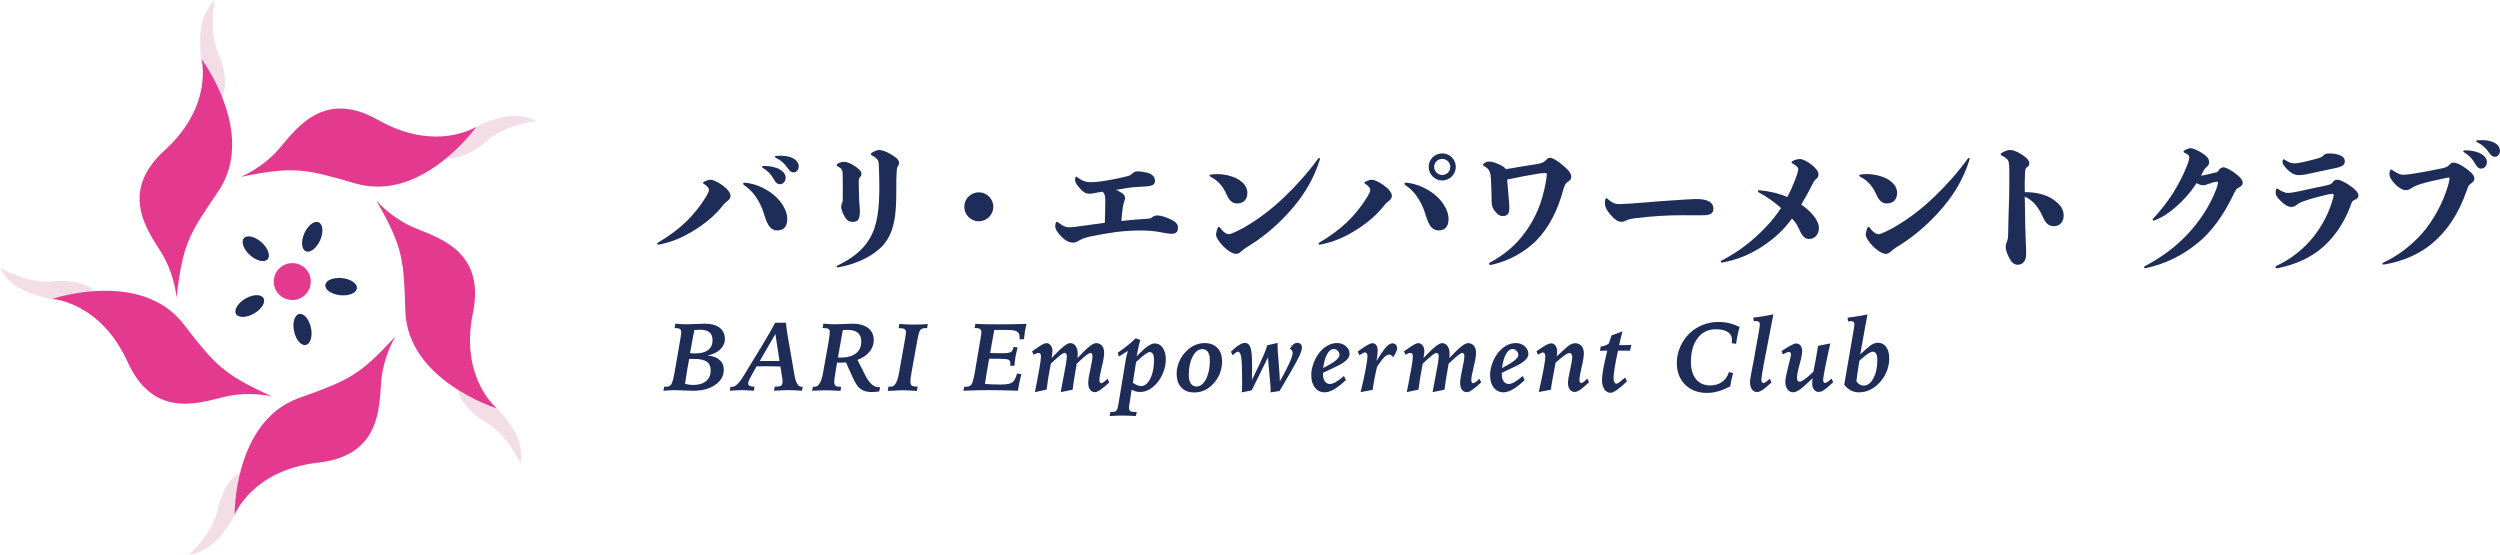 <?xml version="1.0" encoding="UTF-8"?>
<svg xmlns="http://www.w3.org/2000/svg" width="338" height="75" viewBox="0 0 338 75" fill="none">
  <g clip-path="url(#clip0_212_639)">
    <path d="M95.844 25.692C95.844 25.498 95.783 25.397 95.65 25.259C95.533 25.122 95.395 24.985 95.181 24.868C95.105 24.827 95.044 24.771 95.044 24.73C95.044 24.669 95.105 24.614 95.202 24.553C95.477 24.415 95.829 24.298 96.043 24.298C96.374 24.298 96.965 24.553 97.632 25.02C98.3 25.488 98.769 26.058 98.769 26.469C98.769 26.683 98.692 26.917 98.356 27.171C98.04 27.405 97.907 27.542 97.729 27.776C96.649 29.164 95.161 30.379 93.535 31.335C92.261 32.098 90.906 32.688 89.342 33.018C89.245 33.038 89.087 33.079 89.01 33.079C88.914 33.079 88.853 33.018 88.853 32.962C88.853 32.906 88.893 32.845 88.949 32.805C90.361 31.981 91.579 31.081 92.654 30.084C93.714 29.067 94.636 27.934 95.497 26.541C95.676 26.225 95.849 25.875 95.849 25.681L95.844 25.692ZM100.476 24.832C100.476 24.756 100.552 24.675 100.71 24.695C102.336 24.853 103.905 25.636 105.006 26.708C105.729 27.41 106.438 28.529 106.438 29.586C106.438 30.644 105.948 31.152 105.103 31.152C104.257 31.152 103.788 30.583 103.319 29.001C103.003 27.924 102.555 27.105 102.025 26.378C101.632 25.849 101.164 25.417 100.573 25.01C100.496 24.949 100.476 24.893 100.476 24.832ZM105.475 22.936C105.928 23.21 106.219 23.581 106.219 24.029C106.219 24.517 105.867 24.909 105.454 24.909C105.179 24.909 104.945 24.791 104.71 24.38C104.241 23.541 103.747 23.068 103.161 22.717C103.064 22.676 103.024 22.62 103.024 22.559C103.024 22.498 103.085 22.442 103.217 22.442C104.18 22.422 104.945 22.62 105.475 22.931V22.936ZM105.495 21.055C106.219 21.055 106.748 21.171 107.161 21.37C107.671 21.624 107.987 22.036 107.987 22.483C107.987 22.931 107.691 23.307 107.299 23.307C107.044 23.307 106.845 23.231 106.534 22.778C105.984 22.015 105.556 21.665 104.909 21.349C104.812 21.309 104.771 21.253 104.771 21.192C104.771 21.131 104.833 21.095 104.95 21.075C105.143 21.055 105.322 21.055 105.5 21.055H105.495Z" fill="#1E2C58"></path>
    <path d="M118.825 22.524C118.805 21.761 118.749 21.665 118.453 21.39C118.239 21.197 118.102 21.095 117.883 21.019C117.786 20.978 117.745 20.922 117.745 20.841C117.745 20.78 117.786 20.704 117.883 20.648C118.178 20.454 118.591 20.277 118.846 20.277C119.238 20.277 119.824 20.49 120.436 20.846C121.103 21.238 121.551 21.588 121.551 22.02C121.551 22.117 121.511 22.295 121.434 22.412C121.317 22.605 121.256 22.727 121.241 23.078C121.179 23.82 121.179 24.369 121.179 25.798C121.179 28.869 121.001 31.472 119.238 33.333C118.02 34.528 116.099 35.642 113.317 36.15C113.179 36.15 113.123 36.109 113.123 36.033C113.123 35.972 113.164 35.937 113.24 35.896C115.36 34.879 116.67 33.725 117.495 32.393C118.672 30.517 118.886 28.127 118.886 25.112C118.886 24.253 118.846 23.134 118.825 22.529V22.524ZM113.668 22.758C113.531 22.661 113.414 22.564 113.276 22.503C113.179 22.463 113.118 22.407 113.118 22.326C113.118 22.265 113.159 22.188 113.256 22.132C113.531 21.954 113.862 21.878 114.117 21.878C114.469 21.878 115.039 22.092 115.528 22.427C116.018 22.758 116.471 23.114 116.471 23.485C116.471 23.622 116.43 23.759 116.334 23.876C116.176 24.054 116.099 24.192 116.099 24.598C116.099 25.437 116.14 26.241 116.16 27.105C116.181 27.593 116.257 28.066 116.257 28.493C116.257 29.667 116.002 29.998 115.294 29.998C114.744 29.998 114.53 29.784 114.254 29.372C114.04 29.042 113.725 28.412 113.725 27.985C113.725 27.73 113.765 27.593 113.862 27.415C113.939 27.257 113.939 27.12 113.939 26.907C113.959 26.22 113.939 25.086 113.939 24.11C113.939 23.307 113.918 22.976 113.663 22.758H113.668Z" fill="#1E2C58"></path>
    <path d="M132.334 29.917C131.254 29.917 130.372 29.037 130.372 27.959C130.372 26.881 131.254 26.002 132.334 26.002C133.414 26.002 134.296 26.881 134.296 27.959C134.296 29.037 133.414 29.917 132.334 29.917Z" fill="#1E2C58"></path>
    <path d="M151.59 26.042C151.922 26.235 152.1 26.454 152.1 26.729C152.1 26.983 152.039 27.14 151.962 27.354C151.886 27.568 151.825 27.883 151.804 28.076C151.708 28.645 151.667 29.189 151.611 29.876C152.706 29.759 153.807 29.642 155.025 29.581C155.377 29.561 155.535 29.581 155.866 29.306C156.121 29.128 156.299 29.128 156.513 29.128C156.946 29.128 157.71 29.383 158.24 29.637C159.025 30.008 159.259 30.344 159.259 30.771C159.259 31.355 159.005 31.61 158.398 31.61C158.067 31.61 157.42 31.493 156.788 31.376C156.278 31.279 155.417 31.162 154.22 31.162C153.022 31.162 151.983 31.238 150.846 31.376C149.573 31.554 148.416 31.767 147.631 31.925C147.06 32.042 146.378 32.24 146.041 32.433C145.649 32.667 145.455 32.804 145.078 32.804C144.589 32.804 144.059 32.55 143.529 32.022C143.076 31.569 142.668 31.005 142.668 30.613C142.668 30.517 142.668 30.359 142.709 30.222C142.77 30.064 142.826 29.988 142.902 29.988C142.964 29.988 143.02 30.028 143.116 30.105C143.31 30.262 143.55 30.42 143.764 30.537C144.095 30.695 144.314 30.73 144.589 30.73C145.022 30.73 145.608 30.634 146.077 30.573C147.254 30.415 148.334 30.257 149.374 30.125C149.415 29.108 149.435 28.03 149.435 27.054C149.435 26.663 149.394 26.174 149.063 25.92C148.925 25.941 148.788 25.961 148.63 25.981C148.161 26.058 147.611 26.195 147.295 26.195C146.806 26.195 146.51 26.017 146.077 25.549C145.725 25.158 145.353 24.746 145.353 24.298C145.353 24.237 145.353 24.161 145.374 24.064C145.394 23.948 145.435 23.887 145.491 23.887C145.547 23.887 145.608 23.927 145.685 23.983C145.96 24.197 146.255 24.375 146.525 24.471C146.841 24.588 147.132 24.629 147.524 24.629C147.702 24.629 148.248 24.608 148.604 24.552C149.664 24.415 150.862 24.202 152.156 23.887C152.666 23.77 152.864 23.709 153.134 23.419C153.369 23.226 153.547 23.165 153.838 23.165C154.128 23.165 154.994 23.302 155.346 23.419C155.835 23.632 156.151 23.927 156.151 24.436C156.151 24.944 155.876 25.158 154.719 25.219C154.072 25.259 153.211 25.295 152.543 25.396C151.917 25.514 151.387 25.59 150.877 25.671C151.111 25.768 151.366 25.905 151.585 26.042H151.59Z" fill="#1E2C58"></path>
    <path d="M163.529 23.734C163.529 23.658 163.59 23.617 163.708 23.597C163.983 23.556 164.258 23.536 164.548 23.536C165.512 23.536 166.49 23.77 167.213 24.141C168.039 24.573 168.645 25.239 168.645 26.058C168.645 27.018 168.095 27.507 167.234 27.507C166.627 27.507 166.174 27.095 165.843 26.312C165.333 25.158 164.686 24.436 163.687 23.907C163.59 23.866 163.529 23.81 163.529 23.729V23.734ZM167.963 33.872C167.591 34.203 167.412 34.325 167.137 34.325C166.627 34.325 165.883 33.816 165.354 33.267C164.824 32.698 164.411 32.113 164.411 31.742C164.411 31.549 164.487 31.157 164.625 30.842C164.686 30.725 164.722 30.664 164.783 30.664C164.844 30.664 164.9 30.725 164.961 30.801C165.14 31.055 165.292 31.213 165.43 31.33C165.624 31.488 165.843 31.661 166.138 31.661C166.469 31.661 167.473 31.152 168.12 30.801C170.103 29.668 171.963 28.259 173.71 26.576C175.259 25.091 176.768 23.424 178.22 21.431C178.261 21.37 178.317 21.355 178.358 21.355C178.419 21.355 178.454 21.395 178.454 21.471C178.454 21.548 178.434 21.609 178.414 21.665C177.67 24.014 176.452 26.144 174.882 27.985C173.058 30.156 171.076 31.818 169.216 33.013C168.645 33.384 168.273 33.583 167.963 33.872Z" fill="#1E2C58"></path>
    <path d="M185.257 25.692C185.257 25.498 185.196 25.397 185.063 25.259C184.946 25.122 184.808 24.985 184.594 24.868C184.518 24.827 184.457 24.771 184.457 24.73C184.457 24.669 184.518 24.614 184.615 24.553C184.89 24.415 185.242 24.298 185.456 24.298C185.787 24.298 186.378 24.553 187.045 25.02C187.713 25.488 188.182 26.058 188.182 26.469C188.182 26.683 188.105 26.917 187.769 27.171C187.453 27.405 187.321 27.542 187.142 27.776C186.062 29.164 184.574 30.379 182.949 31.335C181.675 32.098 180.319 32.688 178.755 33.018C178.658 33.038 178.5 33.079 178.424 33.079C178.327 33.079 178.266 33.018 178.266 32.962C178.266 32.906 178.306 32.845 178.362 32.804C179.774 31.981 180.992 31.081 182.067 30.084C183.127 29.067 184.049 27.934 184.91 26.541C185.089 26.225 185.262 25.875 185.262 25.681L185.257 25.692ZM189.884 24.832C189.884 24.756 189.96 24.675 190.118 24.695C191.744 24.852 193.313 25.636 194.414 26.708C195.137 27.41 195.846 28.529 195.846 29.586C195.846 30.644 195.356 31.152 194.511 31.152C193.665 31.152 193.196 30.583 192.727 29.001C192.411 27.924 191.963 27.105 191.433 26.378C191.04 25.849 190.572 25.417 189.981 25.01C189.904 24.949 189.884 24.893 189.884 24.832ZM195 24.4C193.981 24.4 193.155 23.576 193.155 22.559C193.155 21.543 193.981 20.739 195 20.739C196.019 20.739 196.824 21.563 196.824 22.559C196.824 23.556 195.999 24.4 195 24.4ZM195 23.658C195.586 23.658 196.08 23.17 196.08 22.565C196.08 21.959 195.591 21.487 194.979 21.487C194.368 21.487 193.899 21.975 193.899 22.565C193.899 23.154 194.388 23.658 194.995 23.658H195Z" fill="#1E2C58"></path>
    <path d="M207.979 22.132C208.41 22.081 208.743 21.932 208.978 21.685C209.233 21.37 209.411 21.334 209.605 21.334C209.92 21.334 210.603 21.766 211.215 22.275C211.821 22.783 212.433 23.332 212.433 23.861C212.433 24.115 212.371 24.314 212.101 24.486C211.653 24.802 211.612 24.878 211.393 25.524C210.629 28.381 209.452 30.786 207.607 32.627C206.134 34.035 204.213 35.189 201.844 35.759C201.767 35.779 201.63 35.82 201.513 35.82C201.395 35.82 201.319 35.743 201.319 35.662C201.319 35.601 201.36 35.545 201.436 35.504C203.495 34.391 204.988 33.059 206.104 31.533C207.592 29.556 208.494 27.364 208.968 24.766C209.044 24.278 209.126 23.866 209.126 23.632C209.126 23.419 209.105 23.398 208.871 23.398C208.657 23.398 208.341 23.419 208.203 23.439C206.95 23.632 205.202 23.968 203.77 24.278C203.831 25.117 203.908 26.017 203.984 26.861C204.025 27.252 204.06 27.684 204.06 28.056C204.06 28.818 203.902 29.21 203.138 29.21C202.725 29.21 202.415 28.935 202.078 28.503C201.823 28.173 201.666 27.817 201.666 27.252C201.666 26.607 201.645 25.961 201.625 25.453C201.604 25.061 201.604 24.319 201.528 23.729C201.451 23.2 201.314 22.966 201.08 22.753C200.983 22.676 200.865 22.575 200.687 22.478C200.57 22.417 200.509 22.361 200.509 22.285C200.509 22.209 200.55 22.148 200.646 22.092C200.86 21.934 201.08 21.837 201.334 21.837C201.706 21.837 202.394 22.051 202.96 22.366C203.291 22.544 203.49 22.697 203.587 22.875C205.018 22.62 206.624 22.366 207.979 22.153V22.132Z" fill="#1E2C58"></path>
    <path d="M227.154 27.024C227.791 26.983 228.25 26.947 228.831 26.927C229.182 26.907 229.977 26.866 230.629 27.064C231.333 27.257 231.654 27.669 231.654 28.239C231.654 28.747 231.317 29.078 230.471 29.098C229.503 29.118 228.617 29.098 227.332 29.098C226.487 29.098 225.284 29.139 224.367 29.195C223.429 29.256 222.089 29.373 221.014 29.51C220.713 29.55 220.204 29.627 219.867 29.805C219.531 29.983 219.373 29.983 219.195 29.983C218.736 29.983 218.313 29.667 217.855 29.159C217.396 28.651 216.988 28.122 216.988 27.456C216.988 27.298 216.988 27.161 217.039 26.968C217.075 26.871 217.126 26.79 217.182 26.79C217.218 26.79 217.253 26.81 217.325 26.866C217.59 27.12 217.89 27.319 218.12 27.435C218.384 27.573 218.736 27.593 219.001 27.593C219.266 27.593 219.883 27.552 220.306 27.532C221.911 27.435 223.149 27.298 224.295 27.217C225.264 27.14 226.217 27.079 227.154 27.024Z" fill="#1E2C58"></path>
    <path d="M242.685 24.359C242.92 23.754 243.118 23.185 243.118 22.89C243.118 22.697 243.042 22.595 242.863 22.458C242.685 22.32 242.548 22.204 242.334 22.087C242.257 22.046 242.216 21.99 242.216 21.949C242.216 21.888 242.257 21.832 242.334 21.792C242.665 21.599 243.098 21.497 243.373 21.497C243.704 21.497 244.392 21.848 244.881 22.239C245.488 22.707 245.86 23.139 245.86 23.607C245.86 23.902 245.743 24.019 245.508 24.232C245.233 24.466 245.157 24.68 244.978 25.036C244.53 25.915 244.056 26.795 243.526 27.659C244.917 28.62 245.916 29.83 245.916 30.827C245.916 31.63 245.406 32.311 244.601 32.311C243.893 32.311 243.602 31.803 243.113 30.725C242.899 30.237 242.604 29.886 242.272 29.55C241.605 30.471 240.82 31.33 239.918 32.093C238.053 33.638 235.877 34.91 233.054 35.459C232.958 35.479 232.861 35.499 232.779 35.499C232.698 35.499 232.642 35.438 232.642 35.382C232.642 35.326 232.662 35.286 232.738 35.245C235.149 33.994 237.034 32.484 238.639 30.801C239.444 29.978 240.168 29.078 240.795 28.122C239.933 27.359 238.97 26.637 237.773 26.007C237.712 25.966 237.676 25.91 237.676 25.849C237.676 25.788 237.737 25.712 237.834 25.712C239.225 25.849 240.499 26.144 241.656 26.632C242.028 25.91 242.379 25.147 242.675 24.344L242.685 24.359Z" fill="#1E2C58"></path>
    <path d="M251.373 23.734C251.373 23.658 251.434 23.617 251.551 23.597C251.827 23.556 252.102 23.536 252.392 23.536C253.355 23.536 254.334 23.77 255.057 24.141C255.883 24.573 256.489 25.239 256.489 26.058C256.489 27.018 255.939 27.507 255.078 27.507C254.471 27.507 254.018 27.095 253.686 26.312C253.177 25.158 252.53 24.436 251.531 23.907C251.434 23.866 251.373 23.81 251.373 23.729V23.734ZM255.801 33.872C255.429 34.203 255.251 34.325 254.976 34.325C254.466 34.325 253.722 33.816 253.192 33.267C252.662 32.698 252.25 32.113 252.25 31.742C252.25 31.549 252.326 31.157 252.464 30.842C252.525 30.725 252.56 30.664 252.621 30.664C252.683 30.664 252.739 30.725 252.8 30.801C252.978 31.055 253.131 31.213 253.269 31.33C253.462 31.488 253.681 31.661 253.977 31.661C254.308 31.661 255.312 31.152 255.959 30.801C257.941 29.668 259.801 28.259 261.549 26.576C263.098 25.091 264.606 23.424 266.059 21.431C266.099 21.37 266.156 21.355 266.196 21.355C266.257 21.355 266.293 21.395 266.293 21.471C266.293 21.548 266.273 21.609 266.252 21.665C265.508 24.014 264.291 26.144 262.721 27.985C260.897 30.156 258.915 31.818 257.055 33.013C256.484 33.384 256.112 33.583 255.801 33.872Z" fill="#1E2C58"></path>
    <path d="M273.84 31.193C273.84 32.093 273.937 33.384 273.937 34.345C273.937 35.306 273.468 35.794 272.781 35.794C272.312 35.794 271.955 35.464 271.68 34.935C271.425 34.447 271.17 33.898 271.17 33.389C271.17 33.018 271.267 32.84 271.364 32.586C271.481 32.332 271.502 31.981 271.502 31.549C271.542 30.023 271.563 28.3 271.639 26.617C271.66 25.503 271.66 24.329 271.66 23.114C271.639 21.959 271.598 21.726 271.288 21.451C271.13 21.314 270.916 21.156 270.64 21.039C270.544 20.978 270.482 20.922 270.482 20.861C270.482 20.8 270.544 20.744 270.62 20.683C270.972 20.449 271.446 20.271 271.736 20.271C272.149 20.271 272.796 20.526 273.382 20.917C273.968 21.309 274.36 21.639 274.36 22.112C274.36 22.29 274.34 22.387 274.105 22.559C273.83 22.753 273.81 22.91 273.774 23.597C273.733 24.42 273.733 25.239 273.754 25.981C275.186 25.961 276.597 26.297 277.52 26.922C278.345 27.491 279.007 28.117 279.007 29.134C279.007 29.957 278.518 30.583 277.693 30.583C277.025 30.583 276.556 30.191 276.22 29.388C275.649 28.056 274.865 27.079 273.749 26.571C273.769 28.137 273.81 29.586 273.825 31.188L273.84 31.193Z" fill="#1E2C58"></path>
    <path d="M299.45 23.343C299.822 23.281 299.843 23.226 300.077 22.875C300.256 22.697 300.429 22.62 300.628 22.62C300.882 22.62 301.57 22.951 302.136 23.383C302.803 23.871 303.216 24.303 303.216 24.751C303.216 25.025 302.961 25.219 302.747 25.32C302.375 25.478 302.299 25.636 302.039 26.144C300.648 29.098 298.941 31.467 296.903 33.033C295.002 34.538 292.882 35.616 290.334 36.201C290.258 36.221 290.1 36.262 290.039 36.262C289.942 36.262 289.881 36.201 289.881 36.145C289.881 36.089 289.901 36.028 289.978 35.987C292.133 34.853 294.039 33.481 295.761 31.666C297.371 29.927 298.722 27.949 299.644 25.559C299.741 25.285 299.879 24.817 299.879 24.68C299.879 24.583 299.838 24.563 299.721 24.563C299.624 24.563 299.272 24.639 299.211 24.659C299.017 24.736 298.742 24.817 298.543 24.873C298.309 24.97 298.09 25.051 297.896 25.051C297.662 25.051 297.31 24.954 296.974 24.756C296.464 25.539 295.858 26.342 295.15 27.044C294.013 28.239 292.678 29.276 291.267 29.805C291.129 29.866 291.032 29.784 291.032 29.708C291.032 29.647 291.053 29.611 291.109 29.55C292.108 28.493 293.01 27.319 293.774 26.144C294.518 24.949 295.165 23.719 295.695 22.366C295.833 22.051 295.991 21.563 295.991 21.309C295.991 21.116 295.914 20.978 295.736 20.861C295.639 20.8 295.542 20.744 295.364 20.668C295.267 20.627 295.206 20.572 295.206 20.51C295.206 20.449 295.267 20.393 295.343 20.332C295.639 20.154 295.97 20.038 296.205 20.038C296.5 20.038 297.203 20.353 297.774 20.724C298.36 21.116 298.676 21.446 298.676 21.954C298.676 22.249 298.559 22.346 298.304 22.6C298.11 22.793 297.988 22.931 297.718 23.48C297.677 23.556 297.621 23.658 297.58 23.754C298.049 23.693 298.875 23.48 299.445 23.343H299.45Z" fill="#1E2C58"></path>
    <path d="M315.508 26.358C315.508 26.253 315.448 26.2 315.329 26.2C315.171 26.2 314.82 26.276 314.545 26.337C313.801 26.515 312.781 26.769 311.997 27.024C311.742 27.1 310.937 27.339 310.606 27.629C310.31 27.863 310.116 27.98 309.78 27.98C309.332 27.98 308.919 27.685 308.506 27.313C308.114 26.963 307.681 26.474 307.681 26.18C307.681 26.042 307.66 25.864 307.701 25.712C307.721 25.554 307.777 25.498 307.859 25.498C307.92 25.498 307.976 25.519 308.037 25.575C308.251 25.732 308.47 25.849 308.608 25.905C308.883 26.022 309.097 26.083 309.332 26.083C309.724 26.083 310.33 25.966 310.881 25.849C312.099 25.595 313.255 25.32 314.432 25.086C315.059 24.929 315.12 24.949 315.375 24.654C315.569 24.359 315.788 24.303 316.043 24.303C316.374 24.303 317.006 24.619 317.551 24.99C318.198 25.422 318.866 25.951 318.866 26.439C318.866 26.576 318.769 26.83 318.453 26.968C318.004 27.146 317.964 27.298 317.75 27.929C316.807 30.435 315.319 32.428 313.592 33.796C312.043 34.991 310.198 35.774 308.221 36.201C308.124 36.221 307.925 36.262 307.828 36.262C307.711 36.262 307.635 36.201 307.635 36.125C307.635 36.064 307.676 35.987 307.793 35.931C309.52 35.128 311.029 33.994 312.282 32.606C313.617 31.101 314.672 29.261 315.243 27.42C315.339 27.09 315.518 26.581 315.518 26.363L315.508 26.358ZM308.608 21.741C308.628 21.604 308.669 21.548 308.746 21.548C308.786 21.548 308.842 21.568 308.904 21.609C309.118 21.746 309.316 21.843 309.474 21.924C309.749 22.041 309.964 22.082 310.239 22.082C310.493 22.082 311.044 21.985 311.436 21.904C312.007 21.787 312.888 21.553 313.495 21.375C313.928 21.238 314.045 21.1 314.218 20.943C314.412 20.765 314.59 20.75 314.983 20.75C315.472 20.75 315.946 20.826 316.297 20.963C316.766 21.141 317.021 21.431 317.021 21.802C317.021 22.331 316.588 22.524 315.941 22.681C314.942 22.915 313.276 23.231 312.195 23.485C311.645 23.622 311.039 23.678 310.764 23.678C310.193 23.678 309.663 23.327 309.291 22.956C308.919 22.585 308.603 22.173 308.603 21.939V21.746L308.608 21.741Z" fill="#1E2C58"></path>
    <path d="M331.176 24.166C331.176 24.009 331.156 24.009 331.039 24.009C330.881 24.009 330.391 24.125 330.116 24.186C329.235 24.38 328.195 24.598 327.37 24.852C327.054 24.949 326.529 25.107 326.152 25.361C325.821 25.575 325.622 25.712 325.291 25.712C324.822 25.712 324.312 25.381 323.9 24.97C323.446 24.522 323.054 23.993 323.054 23.581C323.054 23.444 323.074 23.287 323.115 23.114C323.156 22.976 323.212 22.921 323.293 22.921C323.354 22.921 323.431 22.961 323.487 23.017C323.762 23.231 324.037 23.348 324.21 23.449C324.486 23.587 324.761 23.627 324.995 23.627C325.209 23.627 325.719 23.566 326.228 23.49C327.446 23.297 328.837 23.037 329.953 22.803C330.758 22.646 330.876 22.57 331.171 22.254C331.385 22.041 331.523 21.98 331.721 21.98C332.037 21.98 332.7 22.254 333.332 22.722C333.958 23.154 334.529 23.642 334.529 24.131C334.529 24.344 334.488 24.481 334.198 24.715C333.729 25.03 333.709 25.147 333.51 25.732C332.394 28.94 330.865 31.208 328.786 32.952C327.079 34.36 324.847 35.321 322.529 35.728C322.412 35.748 322.315 35.769 322.233 35.769C322.136 35.769 322.096 35.728 322.096 35.652C322.096 35.611 322.136 35.555 322.213 35.514C324.175 34.594 325.938 33.262 327.446 31.584C328.995 29.805 330.228 27.532 330.937 25.224C331.034 24.873 331.171 24.4 331.171 24.166H331.176ZM335.487 20.821C335.941 21.095 336.231 21.466 336.231 21.919C336.231 22.407 335.879 22.798 335.467 22.798C335.192 22.798 334.957 22.681 334.723 22.27C334.254 21.431 333.76 20.958 333.174 20.607C333.077 20.566 333.036 20.511 333.036 20.449C333.036 20.388 333.097 20.332 333.23 20.332C334.193 20.312 334.957 20.511 335.487 20.821ZM335.507 18.945C336.231 18.945 336.761 19.061 337.174 19.26C337.683 19.514 337.999 19.926 337.999 20.373C337.999 20.821 337.704 21.197 337.311 21.197C337.057 21.197 336.858 21.121 336.547 20.668C335.997 19.905 335.569 19.555 334.921 19.239C334.825 19.199 334.784 19.143 334.784 19.082C334.784 19.021 334.845 18.985 334.962 18.965C335.156 18.945 335.334 18.945 335.513 18.945H335.507Z" fill="#1E2C58"></path>
    <path d="M95.681 48.063C96.374 48.129 96.914 48.327 97.291 48.663C97.668 48.998 97.857 49.436 97.857 49.975C97.857 50.808 97.475 51.495 96.705 52.029C95.936 52.562 94.937 52.832 93.699 52.832C93.449 52.832 93.052 52.817 92.501 52.791C91.951 52.766 91.523 52.751 91.222 52.751C91.054 52.751 90.84 52.756 90.58 52.771C90.32 52.786 90.025 52.807 89.689 52.832L89.801 52.278C89.826 52.278 89.862 52.288 89.897 52.288C89.933 52.288 89.989 52.288 90.055 52.288C90.376 52.288 90.616 52.176 90.764 51.952C90.911 51.729 91.075 51.108 91.248 50.086L91.971 45.917C92.022 45.602 92.058 45.368 92.078 45.221C92.094 45.073 92.104 44.956 92.104 44.875C92.104 44.697 92.043 44.57 91.92 44.483C91.798 44.402 91.599 44.356 91.334 44.356H91.207L91.309 43.761C91.559 43.787 91.819 43.807 92.083 43.822C92.348 43.838 92.629 43.843 92.934 43.843C93.164 43.843 93.541 43.828 94.066 43.802C94.591 43.777 94.998 43.761 95.289 43.761C96.145 43.761 96.812 43.944 97.291 44.305C97.765 44.672 98.005 45.18 98.005 45.831C98.005 46.365 97.796 46.832 97.383 47.229C96.97 47.631 96.4 47.905 95.681 48.053V48.063ZM92.613 51.901C92.822 51.952 93.016 51.988 93.189 52.008C93.368 52.034 93.541 52.044 93.714 52.044C94.468 52.044 95.049 51.871 95.462 51.525C95.875 51.18 96.084 50.691 96.084 50.066C96.084 49.527 95.905 49.136 95.549 48.892C95.192 48.648 94.616 48.526 93.831 48.526H93.174C93.092 48.968 93.006 49.451 92.914 49.98C92.827 50.508 92.725 51.149 92.613 51.901ZM93.296 47.748C93.485 47.763 93.632 47.773 93.734 47.778C93.836 47.783 93.938 47.778 94.04 47.778C94.784 47.778 95.35 47.62 95.747 47.31C96.145 47 96.338 46.553 96.338 45.978C96.338 45.521 96.201 45.17 95.926 44.936C95.65 44.702 95.253 44.58 94.723 44.58C94.621 44.58 94.499 44.58 94.356 44.59C94.213 44.6 94.055 44.605 93.877 44.621C93.785 45.083 93.689 45.572 93.597 46.075C93.505 46.578 93.403 47.138 93.296 47.742V47.748Z" fill="#1E2C58"></path>
    <path d="M98.758 52.278C98.83 52.293 98.881 52.298 98.906 52.303C98.937 52.303 98.962 52.303 98.988 52.303C99.436 52.303 99.971 51.779 100.593 50.727C100.756 50.447 100.888 50.234 100.985 50.076L102.804 47.097C103.278 46.319 103.691 45.627 104.038 45.017C104.389 44.407 104.639 43.95 104.787 43.634H106.254C106.29 44 106.336 44.377 106.392 44.758C106.448 45.139 106.529 45.643 106.641 46.253L107.294 50.02C107.314 50.142 107.345 50.315 107.38 50.529C107.569 51.698 107.88 52.283 108.318 52.283C108.369 52.283 108.41 52.283 108.44 52.283C108.471 52.283 108.496 52.278 108.517 52.273L108.435 52.827C108.022 52.801 107.666 52.781 107.355 52.766C107.044 52.751 106.789 52.746 106.585 52.746C106.351 52.746 106.071 52.751 105.755 52.766C105.434 52.781 105.067 52.801 104.649 52.827L104.741 52.273H104.919C105.261 52.273 105.49 52.222 105.617 52.125C105.74 52.029 105.801 51.841 105.801 51.571C105.801 51.515 105.801 51.459 105.796 51.413C105.796 51.363 105.785 51.312 105.775 51.256L105.515 49.547C105.23 49.547 104.909 49.537 104.542 49.532C104.175 49.527 103.961 49.522 103.9 49.522C103.615 49.522 103.345 49.522 103.09 49.522C102.835 49.522 102.565 49.532 102.28 49.537L101.464 51.012C101.357 51.205 101.281 51.373 101.23 51.505C101.179 51.637 101.153 51.754 101.153 51.851C101.153 51.983 101.215 52.085 101.337 52.161C101.459 52.232 101.638 52.273 101.862 52.273H102.01L101.918 52.827C101.561 52.801 101.245 52.781 100.97 52.766C100.7 52.751 100.471 52.746 100.282 52.746C100.094 52.746 99.879 52.751 99.615 52.766C99.35 52.781 99.034 52.801 98.672 52.827L98.764 52.273L98.758 52.278ZM102.713 48.81H103.503C104.022 48.81 104.415 48.81 104.669 48.81C104.924 48.81 105.164 48.8 105.388 48.795L104.833 45.155L102.718 48.815L102.713 48.81Z" fill="#1E2C58"></path>
    <path d="M109.898 52.278C109.923 52.278 109.959 52.288 109.995 52.288C110.031 52.288 110.087 52.288 110.153 52.288C110.688 52.288 111.07 51.627 111.294 50.31C111.31 50.208 111.325 50.132 111.335 50.076L112.018 46.243C112.074 45.907 112.12 45.622 112.145 45.383C112.176 45.144 112.186 44.971 112.186 44.86C112.186 44.682 112.125 44.555 111.997 44.473C111.87 44.392 111.666 44.356 111.376 44.356H111.223L111.315 43.761C111.661 43.787 111.957 43.807 112.211 43.822C112.466 43.838 112.675 43.843 112.843 43.843C113.18 43.843 113.613 43.828 114.138 43.802C114.662 43.777 115.024 43.761 115.218 43.761C116.14 43.761 116.859 43.955 117.368 44.346C117.878 44.738 118.133 45.282 118.133 45.983C118.133 46.563 117.939 47.087 117.547 47.565C117.154 48.042 116.614 48.404 115.926 48.653L116.782 50.336C116.818 50.412 116.869 50.519 116.94 50.656C117.501 51.779 118.107 52.344 118.749 52.344C118.805 52.344 118.856 52.344 118.892 52.344C118.928 52.344 118.963 52.339 118.989 52.334L118.871 52.918C118.719 52.944 118.561 52.964 118.398 52.979C118.235 52.995 118.071 53.005 117.908 53.005C117.46 53.005 117.083 52.944 116.772 52.817C116.461 52.69 116.196 52.496 115.977 52.232C115.727 51.937 115.386 51.286 114.948 50.28C114.708 49.73 114.515 49.303 114.372 48.988C114.24 49.003 114.107 49.014 113.98 49.019C113.847 49.024 113.72 49.029 113.587 49.034C113.541 49.034 113.475 49.034 113.378 49.024C113.282 49.019 113.215 49.014 113.169 49.014L112.91 50.641C112.869 50.864 112.838 51.068 112.818 51.251C112.797 51.434 112.787 51.571 112.787 51.657C112.787 51.881 112.848 52.044 112.966 52.146C113.083 52.242 113.276 52.293 113.547 52.293H113.715L113.633 52.847C113.18 52.822 112.792 52.801 112.461 52.786C112.13 52.771 111.865 52.766 111.666 52.766C111.483 52.766 111.259 52.766 110.983 52.781C110.708 52.791 110.311 52.807 109.791 52.832L109.903 52.278H109.898ZM113.297 48.332C113.343 48.332 113.389 48.343 113.445 48.343C113.496 48.343 113.577 48.343 113.679 48.343C114.561 48.343 115.238 48.154 115.722 47.778C116.206 47.402 116.446 46.868 116.446 46.171C116.446 45.658 116.293 45.272 115.987 45.002C115.682 44.738 115.233 44.6 114.642 44.6C114.591 44.6 114.464 44.6 114.27 44.616C114.143 44.616 114.036 44.626 113.949 44.631C113.817 45.327 113.643 46.293 113.429 47.529C113.368 47.89 113.322 48.159 113.297 48.332Z" fill="#1E2C58"></path>
    <path d="M120.125 52.252C120.125 52.252 120.15 52.252 120.17 52.258C120.303 52.273 120.4 52.278 120.456 52.278C120.976 52.278 121.342 51.647 121.556 50.386C121.577 50.259 121.597 50.163 121.607 50.097L122.351 45.907C122.397 45.673 122.428 45.47 122.453 45.297C122.479 45.124 122.489 44.987 122.489 44.885C122.489 44.702 122.423 44.575 122.29 44.494C122.158 44.412 121.944 44.372 121.648 44.372H121.495L121.597 43.802C121.985 43.828 122.331 43.848 122.637 43.863C122.937 43.878 123.197 43.883 123.401 43.883C123.773 43.883 124.125 43.878 124.461 43.868C124.797 43.858 125.129 43.843 125.45 43.817L125.332 44.372C125.302 44.372 125.261 44.372 125.215 44.367C125.169 44.367 125.134 44.361 125.113 44.361C124.802 44.361 124.583 44.438 124.446 44.59C124.308 44.743 124.186 45.139 124.064 45.785L123.345 49.73C123.248 50.254 123.182 50.661 123.141 50.941C123.1 51.22 123.085 51.434 123.085 51.571C123.085 51.846 123.146 52.029 123.269 52.125C123.391 52.222 123.625 52.268 123.982 52.268H124.074L123.967 52.852C123.345 52.812 122.902 52.786 122.637 52.776C122.367 52.766 122.142 52.761 121.959 52.761C121.694 52.761 121.088 52.791 120.15 52.847H120.018L120.125 52.273V52.252Z" fill="#1E2C58"></path>
    <path d="M130.392 52.278C130.418 52.278 130.454 52.288 130.489 52.288C130.525 52.288 130.581 52.288 130.647 52.288C130.968 52.288 131.208 52.176 131.356 51.952C131.503 51.729 131.666 51.108 131.84 50.086L132.548 45.917C132.599 45.617 132.635 45.388 132.655 45.236C132.67 45.083 132.68 44.961 132.68 44.87C132.68 44.692 132.614 44.565 132.487 44.478C132.359 44.397 132.161 44.351 131.896 44.351H131.768L131.87 43.782C132.212 43.802 132.589 43.822 132.996 43.833C133.409 43.843 134.041 43.848 134.892 43.848C135.666 43.848 136.354 43.843 136.951 43.833C137.552 43.822 138.158 43.807 138.78 43.782C138.698 44.133 138.627 44.483 138.566 44.829C138.51 45.175 138.469 45.516 138.439 45.856L137.842 45.882C137.842 45.841 137.853 45.8 137.853 45.765C137.853 45.729 137.853 45.668 137.853 45.597C137.853 45.226 137.735 44.971 137.506 44.824C137.272 44.682 136.844 44.611 136.222 44.611H134.428C134.382 44.855 134.296 45.327 134.168 46.039C134.041 46.751 133.939 47.31 133.868 47.727C134.117 47.737 134.372 47.742 134.627 47.748C134.882 47.748 135.203 47.753 135.59 47.753C136.166 47.753 136.533 47.692 136.696 47.575C136.859 47.458 136.971 47.229 137.032 46.898L137.588 46.98C137.47 47.397 137.374 47.809 137.297 48.22C137.221 48.632 137.175 49.044 137.149 49.451L136.599 49.466C136.599 49.41 136.599 49.354 136.599 49.298C136.599 49.242 136.599 49.187 136.599 49.13C136.599 48.881 136.517 48.719 136.349 48.632C136.181 48.551 135.768 48.505 135.106 48.505H133.73C133.633 49.054 133.536 49.608 133.44 50.178C133.343 50.747 133.251 51.322 133.159 51.907C133.465 51.932 133.786 51.952 134.122 51.968C134.459 51.983 134.851 51.988 135.294 51.988C136.079 51.988 136.599 51.891 136.869 51.693C137.134 51.495 137.343 51.098 137.501 50.498L138.097 50.59C137.985 50.981 137.893 51.363 137.817 51.734C137.74 52.105 137.674 52.466 137.623 52.827C136.935 52.801 136.268 52.781 135.605 52.766C134.948 52.751 134.306 52.745 133.679 52.745C133.175 52.745 132.64 52.751 132.069 52.766C131.498 52.781 130.897 52.801 130.255 52.827L130.367 52.273L130.392 52.278Z" fill="#1E2C58"></path>
    <path d="M139.911 53.015C139.993 52.664 140.069 52.283 140.145 51.881C140.222 51.48 140.319 50.971 140.426 50.351L140.563 49.598C140.614 49.273 140.66 48.988 140.691 48.754C140.721 48.52 140.737 48.337 140.737 48.215C140.737 48.037 140.711 47.91 140.655 47.834C140.604 47.753 140.517 47.717 140.395 47.717C140.314 47.717 140.222 47.737 140.11 47.783C139.998 47.829 139.875 47.89 139.743 47.976L139.539 47.498C139.692 47.397 139.891 47.254 140.151 47.077C140.793 46.619 141.226 46.39 141.46 46.39C141.695 46.39 141.898 46.492 142.056 46.695C142.214 46.898 142.291 47.158 142.291 47.478C142.291 47.61 142.265 47.854 142.209 48.205C142.194 48.292 142.184 48.363 142.179 48.409C142.26 48.327 142.372 48.21 142.515 48.053C143.57 46.944 144.293 46.39 144.675 46.39C144.997 46.39 145.246 46.522 145.43 46.787C145.613 47.051 145.71 47.417 145.71 47.88C145.71 47.966 145.71 48.058 145.7 48.144C145.695 48.231 145.684 48.327 145.669 48.424L145.929 48.144C147.019 46.975 147.774 46.39 148.191 46.39C148.523 46.39 148.788 46.507 148.986 46.741C149.185 46.975 149.282 47.295 149.282 47.692C149.282 48.114 149.175 48.754 148.961 49.614C148.747 50.473 148.64 51.073 148.64 51.419C148.64 51.535 148.665 51.632 148.711 51.703C148.762 51.775 148.823 51.81 148.895 51.81C148.966 51.81 149.078 51.759 149.221 51.657C149.363 51.556 149.537 51.403 149.751 51.2L149.97 51.703L149.904 51.764C148.997 52.603 148.385 53.02 148.064 53.02C147.769 53.02 147.539 52.908 147.376 52.69C147.213 52.471 147.132 52.161 147.132 51.769C147.132 51.352 147.228 50.727 147.417 49.903C147.605 49.08 147.702 48.49 147.702 48.134C147.702 48.012 147.677 47.91 147.626 47.834C147.575 47.758 147.509 47.717 147.432 47.717C147.228 47.717 146.76 48.063 146.031 48.749C145.842 48.927 145.69 49.065 145.577 49.166C145.552 49.334 145.511 49.578 145.45 49.893C145.216 51.246 145.073 52.176 145.017 52.685L143.407 53.015C143.768 51.139 143.998 49.914 144.095 49.339C144.191 48.764 144.237 48.358 144.237 48.129C144.237 48.007 144.207 47.905 144.151 47.829C144.095 47.753 144.018 47.712 143.932 47.712C143.733 47.712 143.274 48.048 142.556 48.714C142.347 48.907 142.189 49.059 142.072 49.166C141.919 49.949 141.802 50.62 141.71 51.18C141.618 51.744 141.552 52.242 141.501 52.674L139.896 53.02L139.911 53.015Z" fill="#1E2C58"></path>
    <path d="M153.553 45.744L154.174 45.963C154.103 46.197 154.037 46.446 153.97 46.715C153.904 46.985 153.843 47.29 153.782 47.631L153.67 48.185C153.721 48.129 153.797 48.048 153.894 47.946C154.862 46.934 155.601 46.431 156.116 46.431C156.569 46.431 156.931 46.629 157.206 47.031C157.481 47.432 157.619 47.966 157.619 48.642C157.619 49.166 157.512 49.715 157.298 50.28C157.084 50.844 156.804 51.342 156.447 51.759C156.105 52.161 155.739 52.466 155.341 52.679C154.944 52.893 154.546 53 154.139 53C153.95 53 153.761 52.974 153.573 52.923C153.389 52.873 153.196 52.791 152.997 52.685L152.686 54.693C152.671 54.779 152.661 54.861 152.656 54.932C152.651 55.003 152.646 55.069 152.646 55.125C152.646 55.344 152.696 55.496 152.803 55.578C152.91 55.659 153.125 55.694 153.44 55.694H153.685L153.573 56.249C153.13 56.228 152.763 56.208 152.472 56.198C152.182 56.188 151.932 56.183 151.728 56.183C151.545 56.183 151.321 56.183 151.066 56.198C150.811 56.208 150.465 56.223 150.026 56.249L150.128 55.694H150.414C150.658 55.694 150.831 55.628 150.944 55.501C151.056 55.374 151.137 55.125 151.193 54.759L152.121 49.105C152.172 48.785 152.223 48.495 152.284 48.225C152.345 47.956 152.411 47.692 152.488 47.437L151.265 48.21L151.127 47.681C151.581 47.376 152.003 47.061 152.406 46.741C152.809 46.421 153.186 46.085 153.537 45.739L153.553 45.744ZM153.155 51.749C153.359 51.891 153.558 51.998 153.756 52.08C153.955 52.161 154.128 52.196 154.286 52.196C154.776 52.196 155.188 51.856 155.525 51.18C155.861 50.498 156.024 49.664 156.024 48.673C156.024 48.322 155.973 48.053 155.876 47.87C155.779 47.687 155.626 47.6 155.428 47.6C155.178 47.6 154.618 48.002 153.756 48.8L153.598 48.947L153.16 51.754L153.155 51.749Z" fill="#1E2C58"></path>
    <path d="M159.081 50.559C159.081 49.959 159.208 49.38 159.458 48.82C159.708 48.261 160.065 47.768 160.523 47.351C160.865 47.031 161.237 46.792 161.634 46.629C162.037 46.466 162.449 46.385 162.872 46.385C163.601 46.385 164.177 46.604 164.595 47.041C165.012 47.478 165.221 48.078 165.221 48.841C165.221 49.98 164.849 50.966 164.11 51.805C163.372 52.644 162.48 53.061 161.445 53.061C160.717 53.061 160.141 52.837 159.718 52.39C159.295 51.942 159.086 51.332 159.086 50.564L159.081 50.559ZM161.782 52.252C162.286 52.252 162.709 51.917 163.056 51.24C163.402 50.564 163.575 49.736 163.575 48.744C163.575 48.236 163.489 47.849 163.316 47.59C163.142 47.331 162.893 47.199 162.561 47.199C162.042 47.199 161.603 47.529 161.252 48.19C160.9 48.851 160.727 49.68 160.727 50.681C160.727 51.2 160.819 51.591 160.997 51.856C161.18 52.12 161.44 52.257 161.787 52.257L161.782 52.252Z" fill="#1E2C58"></path>
    <path d="M167.897 53.046C167.912 52.812 167.922 52.578 167.927 52.339C167.932 52.1 167.937 51.866 167.937 51.632C167.937 49.929 167.897 48.82 167.815 48.312C167.734 47.803 167.586 47.549 167.367 47.549C167.29 47.549 167.199 47.585 167.097 47.656C166.995 47.727 166.842 47.849 166.643 48.027L166.419 47.549C166.816 47.163 167.173 46.863 167.494 46.665C167.815 46.461 168.08 46.36 168.289 46.36C168.661 46.36 168.921 46.568 169.064 46.98C169.211 47.392 169.283 48.231 169.283 49.492C169.283 49.537 169.283 49.766 169.273 50.188C169.262 50.61 169.262 51.002 169.257 51.373C169.38 51.119 169.558 50.752 169.792 50.28C170.771 48.271 171.275 47.077 171.306 46.69L172.732 46.36V46.797C172.732 47.153 172.763 47.681 172.824 48.378C172.839 48.612 172.855 48.79 172.865 48.907L172.926 49.72C172.926 49.771 172.936 49.853 172.946 49.959C173.003 50.595 173.033 51.129 173.033 51.561C173.578 50.61 174.001 49.797 174.312 49.11C174.618 48.424 174.771 47.961 174.771 47.712C174.771 47.59 174.735 47.478 174.669 47.382C174.603 47.285 174.506 47.209 174.378 47.158L174.689 46.746C174.791 46.614 174.898 46.517 175.01 46.451C175.122 46.385 175.25 46.355 175.392 46.355C175.581 46.355 175.734 46.41 175.851 46.522C175.968 46.634 176.024 46.787 176.024 46.975C176.024 47.234 175.912 47.61 175.688 48.098C175.464 48.587 175.051 49.354 174.445 50.386L173.003 52.857L171.769 53.051C171.769 52.964 171.78 52.878 171.78 52.801C171.78 52.72 171.78 52.639 171.78 52.552C171.78 52.43 171.774 52.268 171.759 52.069C171.744 51.871 171.724 51.627 171.693 51.332L171.56 49.863C171.56 49.822 171.55 49.761 171.54 49.68C171.489 49.095 171.453 48.632 171.433 48.297L169.237 52.771L167.892 53.051L167.897 53.046Z" fill="#1E2C58"></path>
    <path d="M180.855 49.461L178.873 50.407V50.585C178.873 51.002 178.955 51.327 179.123 51.561C179.291 51.795 179.515 51.917 179.811 51.917C180.03 51.917 180.285 51.83 180.58 51.663C180.876 51.495 181.253 51.215 181.701 50.834L181.961 51.388C181.35 51.963 180.814 52.38 180.356 52.644C179.897 52.908 179.474 53.04 179.097 53.04C178.552 53.04 178.114 52.827 177.783 52.405C177.451 51.983 177.283 51.413 177.283 50.702C177.283 50.244 177.37 49.751 177.548 49.227C177.727 48.703 177.961 48.241 178.251 47.844C178.593 47.376 178.98 47.015 179.413 46.761C179.846 46.507 180.295 46.38 180.748 46.38C181.232 46.38 181.635 46.522 181.966 46.812C182.297 47.102 182.46 47.448 182.46 47.854C182.46 48.404 181.936 48.932 180.881 49.446L180.855 49.461ZM178.899 49.756L178.965 49.72C180.392 49.003 181.1 48.429 181.1 47.992C181.1 47.778 181.023 47.595 180.865 47.432C180.713 47.27 180.529 47.188 180.32 47.188C179.984 47.188 179.688 47.412 179.439 47.859C179.189 48.307 179.006 48.937 178.893 49.751L178.899 49.756Z" fill="#1E2C58"></path>
    <path d="M183.953 53.015C184.238 51.876 184.462 50.859 184.631 49.959C184.799 49.059 184.88 48.454 184.88 48.144C184.88 47.992 184.85 47.87 184.789 47.778C184.727 47.692 184.641 47.646 184.539 47.646C184.442 47.646 184.228 47.748 183.902 47.956C183.851 47.981 183.815 48.007 183.795 48.022L183.561 47.534L183.581 47.519C184.585 46.776 185.237 46.405 185.533 46.405C185.777 46.405 185.961 46.492 186.078 46.665C186.195 46.837 186.261 47.097 186.261 47.438C186.261 47.595 186.246 47.788 186.22 48.012C186.195 48.236 186.154 48.5 186.103 48.805C186.699 47.829 187.148 47.188 187.438 46.878C187.734 46.568 188.014 46.416 188.279 46.416C188.457 46.416 188.6 46.482 188.717 46.609C188.835 46.736 188.891 46.904 188.891 47.112C188.891 47.229 188.85 47.377 188.768 47.565C188.687 47.753 188.554 47.992 188.376 48.292C188.279 48.175 188.182 48.083 188.085 48.027C187.989 47.971 187.892 47.941 187.795 47.941C187.606 47.941 187.392 48.058 187.153 48.297C186.913 48.536 186.592 48.953 186.19 49.547C186.042 50.142 185.92 50.702 185.823 51.22C185.721 51.739 185.645 52.232 185.594 52.7L183.963 53.01L183.953 53.015Z" fill="#1E2C58"></path>
    <path d="M190.19 53.015C190.272 52.664 190.348 52.283 190.425 51.881C190.501 51.48 190.598 50.971 190.705 50.351L190.843 49.598C190.894 49.273 190.939 48.988 190.97 48.754C191.001 48.52 191.016 48.337 191.016 48.215C191.016 48.037 190.99 47.91 190.934 47.834C190.883 47.753 190.797 47.717 190.674 47.717C190.593 47.717 190.501 47.737 190.389 47.783C190.277 47.829 190.155 47.89 190.022 47.976L189.818 47.498C189.971 47.397 190.17 47.254 190.43 47.077C191.072 46.619 191.505 46.39 191.739 46.39C191.974 46.39 192.178 46.492 192.336 46.695C192.494 46.898 192.57 47.158 192.57 47.478C192.57 47.61 192.545 47.854 192.488 48.205C192.473 48.292 192.463 48.363 192.458 48.409C192.539 48.327 192.652 48.21 192.794 48.053C193.849 46.944 194.573 46.39 194.955 46.39C195.276 46.39 195.525 46.522 195.709 46.787C195.892 47.051 195.989 47.417 195.989 47.88C195.989 47.966 195.989 48.058 195.979 48.144C195.974 48.231 195.964 48.327 195.948 48.424L196.208 48.144C197.299 46.975 198.053 46.39 198.471 46.39C198.802 46.39 199.067 46.507 199.266 46.741C199.464 46.975 199.561 47.295 199.561 47.692C199.561 48.114 199.454 48.754 199.24 49.614C199.026 50.473 198.919 51.073 198.919 51.419C198.919 51.535 198.945 51.632 198.991 51.703C199.041 51.775 199.103 51.81 199.174 51.81C199.245 51.81 199.357 51.759 199.5 51.657C199.643 51.556 199.816 51.403 200.03 51.2L200.249 51.703L200.183 51.764C199.276 52.603 198.664 53.02 198.343 53.02C198.048 53.02 197.819 52.908 197.655 52.69C197.492 52.471 197.411 52.161 197.411 51.769C197.411 51.352 197.508 50.727 197.696 49.903C197.885 49.08 197.982 48.49 197.982 48.134C197.982 48.012 197.956 47.91 197.905 47.834C197.854 47.758 197.788 47.717 197.712 47.717C197.508 47.717 197.039 48.063 196.31 48.749C196.122 48.927 195.969 49.065 195.857 49.166C195.831 49.334 195.79 49.578 195.729 49.893C195.495 51.246 195.352 52.176 195.296 52.685L193.686 53.015C194.048 51.139 194.277 49.914 194.374 49.339C194.471 48.764 194.517 48.358 194.517 48.129C194.517 48.007 194.486 47.905 194.43 47.829C194.374 47.753 194.297 47.712 194.211 47.712C194.012 47.712 193.553 48.048 192.835 48.714C192.626 48.907 192.468 49.059 192.351 49.166C192.198 49.949 192.081 50.62 191.989 51.18C191.897 51.744 191.831 52.242 191.78 52.674L190.175 53.02L190.19 53.015Z" fill="#1E2C58"></path>
    <path d="M205.029 49.461L203.047 50.407V50.585C203.047 51.002 203.128 51.327 203.297 51.561C203.465 51.795 203.689 51.917 203.984 51.917C204.204 51.917 204.458 51.83 204.754 51.663C205.049 51.495 205.427 51.215 205.875 50.834L206.135 51.388C205.523 51.963 204.988 52.38 204.53 52.644C204.071 52.908 203.648 53.04 203.271 53.04C202.726 53.04 202.288 52.827 201.956 52.405C201.625 51.983 201.457 51.413 201.457 50.702C201.457 50.244 201.544 49.751 201.722 49.227C201.9 48.703 202.135 48.241 202.425 47.844C202.767 47.376 203.154 47.015 203.587 46.761C204.02 46.507 204.469 46.38 204.922 46.38C205.406 46.38 205.809 46.522 206.14 46.812C206.471 47.102 206.634 47.448 206.634 47.854C206.634 48.404 206.109 48.932 205.055 49.446L205.029 49.461ZM203.072 49.756L203.139 49.72C204.565 49.003 205.274 48.429 205.274 47.992C205.274 47.778 205.197 47.595 205.039 47.432C204.886 47.27 204.703 47.188 204.494 47.188C204.158 47.188 203.862 47.412 203.612 47.859C203.363 48.307 203.179 48.937 203.067 49.751L203.072 49.756Z" fill="#1E2C58"></path>
    <path d="M210.45 48.195L211.357 47.361C211.791 46.955 212.117 46.695 212.331 46.578C212.545 46.461 212.764 46.405 212.983 46.405C213.334 46.405 213.615 46.527 213.824 46.771C214.028 47.016 214.135 47.346 214.135 47.763C214.135 48.18 214.038 48.8 213.839 49.634C213.64 50.468 213.543 51.053 213.543 51.398C213.543 51.52 213.564 51.617 213.605 51.678C213.645 51.744 213.706 51.775 213.788 51.775C213.839 51.775 213.905 51.759 213.971 51.724C214.038 51.688 214.114 51.642 214.185 51.576L214.603 51.19L214.838 51.678L214.226 52.232C213.936 52.491 213.681 52.685 213.472 52.807C213.258 52.929 213.07 52.99 212.906 52.99C212.621 52.99 212.402 52.883 212.239 52.669C212.076 52.456 211.994 52.161 211.994 51.779C211.994 51.398 212.091 50.803 212.28 49.985C212.468 49.166 212.565 48.571 212.565 48.205C212.565 48.058 212.529 47.946 212.453 47.859C212.377 47.773 212.28 47.732 212.162 47.732C211.933 47.732 211.454 48.048 210.731 48.673C210.552 48.825 210.415 48.947 210.313 49.039L209.895 51.317C209.829 51.652 209.783 51.917 209.752 52.12C209.722 52.319 209.701 52.507 209.691 52.685L208.035 53.005C208.315 51.805 208.534 50.778 208.692 49.919C208.85 49.065 208.932 48.495 208.932 48.215C208.932 48.032 208.901 47.895 208.84 47.793C208.779 47.692 208.697 47.646 208.59 47.646C208.509 47.646 208.305 47.742 207.979 47.931L207.933 47.951L207.734 47.483C207.852 47.402 208.02 47.29 208.234 47.148C208.932 46.66 209.426 46.416 209.722 46.416C209.951 46.416 210.145 46.517 210.297 46.726C210.45 46.934 210.527 47.199 210.527 47.529C210.527 47.615 210.522 47.717 210.511 47.829C210.501 47.941 210.486 48.068 210.461 48.205L210.45 48.195Z" fill="#1E2C58"></path>
    <path d="M219.368 44.778C219.241 45.261 219.144 45.643 219.077 45.917C219.011 46.192 218.955 46.441 218.909 46.665H219.174C219.383 46.665 219.602 46.665 219.832 46.654C220.061 46.649 220.306 46.639 220.56 46.624L220.387 47.407C220.255 47.407 220.112 47.407 219.954 47.407C219.796 47.407 219.562 47.407 219.246 47.407H218.756C218.568 48.266 218.42 49.019 218.313 49.654C218.211 50.29 218.155 50.763 218.155 51.068C218.155 51.322 218.191 51.52 218.262 51.663C218.334 51.805 218.43 51.871 218.563 51.871C218.639 51.871 218.756 51.81 218.92 51.693C219.083 51.576 219.348 51.352 219.714 51.032L219.959 51.556L219.934 51.591C218.863 52.603 218.14 53.107 217.758 53.107C217.406 53.107 217.126 52.949 216.912 52.629C216.698 52.308 216.591 51.881 216.591 51.347C216.591 50.986 216.652 50.483 216.769 49.837C216.886 49.192 217.065 48.378 217.304 47.407C217.243 47.407 217.151 47.407 217.039 47.412C216.922 47.412 216.84 47.417 216.79 47.417H216.311L216.423 46.848C216.642 46.827 216.841 46.782 217.019 46.715C217.197 46.649 217.365 46.553 217.528 46.426C217.569 46.288 217.615 46.146 217.666 45.993C217.717 45.841 217.788 45.622 217.88 45.343L219.373 44.799L219.368 44.778Z" fill="#1E2C58"></path>
    <path d="M233.916 52.252C233.33 52.547 232.79 52.766 232.286 52.908C231.781 53.051 231.282 53.122 230.793 53.122C229.57 53.122 228.581 52.751 227.832 52.008C227.083 51.266 226.706 50.285 226.706 49.075C226.706 48.332 226.859 47.61 227.16 46.909C227.46 46.207 227.888 45.592 228.428 45.068C228.948 44.57 229.544 44.188 230.217 43.924C230.89 43.66 231.598 43.528 232.357 43.528C232.857 43.528 233.336 43.584 233.799 43.695C234.263 43.807 234.727 43.975 235.201 44.204C235.083 44.59 234.992 44.977 234.91 45.358C234.834 45.739 234.767 46.11 234.722 46.482L234.125 46.4C234.141 46.288 234.151 46.197 234.156 46.126C234.161 46.054 234.166 45.998 234.166 45.968C234.166 45.5 233.978 45.139 233.6 44.89C233.223 44.641 232.688 44.514 231.995 44.514C230.961 44.514 230.135 44.91 229.529 45.704C228.923 46.497 228.612 47.57 228.612 48.912C228.612 49.913 228.841 50.697 229.3 51.261C229.758 51.825 230.395 52.11 231.206 52.11C231.837 52.11 232.378 51.952 232.821 51.637C233.264 51.322 233.575 50.88 233.748 50.31L234.319 50.437C234.222 50.773 234.141 51.088 234.079 51.388C234.013 51.688 233.962 51.973 233.922 52.252H233.916Z" fill="#1E2C58"></path>
    <path d="M239.506 51.698L238.951 52.202C238.635 52.486 238.37 52.69 238.146 52.812C237.921 52.939 237.718 53 237.524 53C237.254 53 237.035 52.878 236.861 52.634C236.688 52.39 236.602 52.074 236.602 51.683C236.602 51.393 236.698 50.763 236.892 49.802C237.004 49.263 237.086 48.836 237.142 48.526L237.325 47.453C237.534 46.349 237.687 45.511 237.784 44.931C237.881 44.351 237.932 43.98 237.932 43.817C237.932 43.69 237.891 43.589 237.814 43.517C237.738 43.446 237.631 43.411 237.493 43.411C237.442 43.411 237.356 43.411 237.228 43.426C237.177 43.426 237.142 43.436 237.116 43.441L237.045 42.938C237.468 42.892 237.906 42.836 238.36 42.76C238.813 42.684 239.282 42.602 239.761 42.501C239.063 46.06 238.619 48.368 238.426 49.42C238.232 50.473 238.14 51.108 238.14 51.332C238.14 51.474 238.166 51.586 238.222 51.668C238.278 51.749 238.349 51.79 238.436 51.79C238.487 51.79 238.548 51.764 238.63 51.718C238.711 51.673 238.808 51.607 238.91 51.515L239.287 51.205L239.491 51.693L239.506 51.698Z" fill="#1E2C58"></path>
    <path d="M247.837 51.698L246.981 52.446C246.762 52.629 246.563 52.766 246.39 52.857C246.217 52.944 246.054 52.99 245.891 52.99C245.631 52.99 245.417 52.883 245.254 52.674C245.091 52.466 245.009 52.186 245.009 51.846C245.009 51.729 245.009 51.612 245.024 51.495C245.034 51.378 245.045 51.261 245.065 51.144C244.275 51.907 243.699 52.415 243.338 52.664C242.976 52.913 242.665 53.04 242.42 53.04C242.125 53.04 241.875 52.908 241.676 52.644C241.473 52.38 241.376 52.044 241.376 51.632C241.376 51.271 241.503 50.595 241.753 49.614C241.783 49.497 241.809 49.4 241.824 49.334C241.936 48.897 242.013 48.571 242.064 48.363C242.115 48.149 242.135 48.012 242.135 47.946C242.135 47.829 242.115 47.737 242.069 47.671C242.023 47.605 241.962 47.575 241.875 47.575C241.814 47.575 241.707 47.605 241.549 47.666C241.391 47.727 241.228 47.814 241.045 47.915L240.866 47.453L241.085 47.315C241.997 46.731 242.573 46.436 242.823 46.436C243.073 46.436 243.271 46.527 243.424 46.715C243.577 46.904 243.654 47.148 243.654 47.453C243.654 47.829 243.536 48.439 243.302 49.278C243.068 50.122 242.95 50.717 242.95 51.073C242.95 51.251 242.981 51.383 243.042 51.469C243.103 51.556 243.2 51.602 243.327 51.602C243.475 51.602 243.699 51.49 244.005 51.271C244.311 51.052 244.693 50.717 245.162 50.269C245.274 49.761 245.376 49.227 245.478 48.658C245.58 48.088 245.687 47.458 245.804 46.756L247.465 46.431C247.414 46.609 247.348 46.898 247.256 47.305C247.164 47.712 247.057 48.225 246.935 48.846L246.767 49.649C246.675 50.117 246.604 50.493 246.563 50.773C246.517 51.052 246.497 51.261 246.497 51.398C246.497 51.52 246.517 51.617 246.558 51.678C246.599 51.739 246.66 51.774 246.742 51.774C246.818 51.774 246.93 51.724 247.083 51.627C247.236 51.53 247.419 51.383 247.638 51.19L247.842 51.693L247.837 51.698Z" fill="#1E2C58"></path>
    <path d="M252.495 42.501C252.393 43.004 252.296 43.512 252.199 44.026C252.103 44.539 252.011 45.058 251.924 45.577L251.501 47.925L252.21 47.27C252.607 46.909 252.928 46.66 253.173 46.532C253.417 46.4 253.662 46.339 253.907 46.339C254.365 46.339 254.737 46.527 255.012 46.909C255.287 47.29 255.425 47.798 255.425 48.439C255.425 48.973 255.333 49.497 255.155 50.01C254.977 50.524 254.717 50.996 254.375 51.429C253.968 51.947 253.504 52.349 252.974 52.629C252.449 52.908 251.894 53.045 251.313 53.045C250.931 53.045 250.564 52.954 250.222 52.776C249.881 52.598 249.585 52.344 249.341 52.013L250.645 44.433C250.666 44.306 250.686 44.188 250.696 44.077C250.706 43.965 250.712 43.883 250.712 43.822C250.712 43.675 250.676 43.573 250.605 43.512C250.533 43.451 250.411 43.421 250.238 43.421C250.176 43.421 250.069 43.426 249.927 43.441C249.901 43.441 249.876 43.441 249.855 43.446L249.789 42.943C250.222 42.897 250.666 42.841 251.114 42.765C251.563 42.694 252.021 42.607 252.485 42.506L252.495 42.501ZM250.997 51.586C251.14 51.769 251.292 51.907 251.456 51.998C251.624 52.09 251.797 52.135 251.975 52.135C252.49 52.135 252.923 51.805 253.28 51.149C253.636 50.493 253.815 49.675 253.815 48.698C253.815 48.317 253.764 48.032 253.662 47.839C253.56 47.646 253.407 47.549 253.203 47.549C253.045 47.549 252.836 47.631 252.582 47.798C252.327 47.966 251.929 48.282 251.399 48.749L251.165 50.188C251.109 50.59 251.068 50.89 251.043 51.083C251.017 51.281 251.002 51.449 250.987 51.591L250.997 51.586Z" fill="#1E2C58"></path>
    <path d="M32.49 63.84C32.49 63.84 30.329 64.796 29.453 68.883C28.76 72.117 25.56 75.005 25.56 75.005C25.56 75.005 27.975 74.786 29.886 72.392C31.328 70.587 31.72 69.611 31.72 69.611L32.49 63.84Z" fill="#F3DEE7"></path>
    <path d="M53.478 45.455C53.478 45.455 51.996 47.839 51.598 51.022C51.201 54.205 51.996 61.557 43.032 62.548C34.069 63.54 31.72 69.611 31.72 69.611C31.72 69.611 31.552 56.986 40.439 53.803C47.099 51.419 48.561 50.824 53.473 45.455H53.478Z" fill="#E33A8F"></path>
    <path d="M12.785 39.358C12.785 39.358 11.205 37.604 7.037 38.036C3.745 38.377 0 36.231 0 36.231C0 36.231 0.953 38.458 3.827 39.531C5.992 40.34 7.047 40.416 7.047 40.416L12.785 39.358Z" fill="#F3DEE7"></path>
    <path d="M36.79 53.6C36.79 53.6 34.059 52.929 30.905 53.534C27.751 54.139 20.989 57.169 17.269 48.968C13.554 40.767 7.042 40.416 7.042 40.416C7.042 40.416 19.022 36.353 24.805 43.807C29.137 49.39 30.156 50.595 36.79 53.6Z" fill="#E33A8F"></path>
    <path d="M30.024 13.097C30.024 13.097 31.206 11.053 29.509 7.235C28.169 4.215 29.05 0 29.05 0C29.05 0 27.221 1.591 27.088 4.652C26.987 6.955 27.241 7.977 27.241 7.977L30.018 13.097H30.024Z" fill="#F3DEE7"></path>
    <path d="M23.873 40.279C23.873 40.279 23.669 37.477 22.115 34.676C20.561 31.874 15.588 26.388 22.253 20.327C28.918 14.267 27.241 7.982 27.241 7.982C27.241 7.982 34.814 18.095 29.499 25.885C25.514 31.721 24.683 33.059 23.868 40.284L23.873 40.279Z" fill="#E33A8F"></path>
    <path d="M60.383 21.344C60.383 21.344 62.696 21.837 65.815 19.046C68.281 16.84 72.567 16.377 72.567 16.377C72.567 16.377 70.482 15.136 67.527 15.95C65.3 16.565 64.403 17.124 64.403 17.124L60.383 21.344Z" fill="#F3DEE7"></path>
    <path d="M32.576 23.907C32.576 23.907 35.18 22.849 37.376 20.511C39.572 18.172 43.262 11.755 51.099 16.209C58.936 20.663 64.409 17.129 64.409 17.129C64.409 17.129 57.107 27.441 48.041 24.802C41.249 22.824 39.715 22.448 32.576 23.912V23.907Z" fill="#E33A8F"></path>
    <path d="M61.907 52.7C61.907 52.7 62.152 55.044 65.78 57.144C68.644 58.801 70.412 62.726 70.412 62.726C70.412 62.726 70.952 60.367 69.26 57.815C67.986 55.893 67.176 55.212 67.176 55.212L61.912 52.7H61.907Z" fill="#F3DEE7"></path>
    <path d="M50.875 27.105C50.875 27.105 52.689 29.25 55.599 30.608C58.508 31.966 65.764 33.486 63.94 42.297C62.116 51.108 67.176 55.212 67.176 55.212C67.176 55.212 55.089 51.469 54.804 42.053C54.59 34.996 54.472 33.425 50.875 27.105Z" fill="#E33A8F"></path>
    <path d="M39.517 40.563C40.898 40.563 42.019 39.446 42.019 38.067C42.019 36.688 40.898 35.571 39.517 35.571C38.135 35.571 37.015 36.688 37.015 38.067C37.015 39.446 38.135 40.563 39.517 40.563Z" fill="#E33A8F"></path>
    <path d="M34.353 42.386C35.379 41.794 35.948 40.862 35.625 40.306C35.302 39.749 34.209 39.779 33.184 40.371C32.158 40.964 31.589 41.895 31.912 42.452C32.235 43.008 33.328 42.979 34.353 42.386Z" fill="#1E2C58"></path>
    <path d="M36.178 35.06C36.609 34.582 36.243 33.554 35.361 32.764C34.48 31.974 33.416 31.722 32.986 32.2C32.555 32.678 32.921 33.707 33.802 34.496C34.684 35.286 35.748 35.539 36.178 35.06Z" fill="#1E2C58"></path>
    <path d="M43.282 32.485C43.762 31.405 43.674 30.317 43.085 30.056C42.495 29.796 41.629 30.46 41.148 31.541C40.668 32.622 40.756 33.709 41.345 33.97C41.934 34.231 42.801 33.566 43.282 32.485Z" fill="#1E2C58"></path>
    <path d="M48.254 38.977C48.321 38.337 47.419 37.72 46.241 37.598C45.062 37.476 44.053 37.895 43.987 38.535C43.92 39.175 44.822 39.792 46 39.914C47.178 40.036 48.188 39.616 48.254 38.977Z" fill="#1E2C58"></path>
    <path d="M41.347 46.639C41.977 46.505 42.287 45.458 42.039 44.302C41.791 43.146 41.079 42.318 40.449 42.453C39.819 42.587 39.509 43.634 39.757 44.79C40.005 45.946 40.716 46.774 41.347 46.639Z" fill="#1E2C58"></path>
  </g>
  <defs>
    <clipPath id="clip0_212_639">
      <rect width="338" height="75" fill="white"></rect>
    </clipPath>
  </defs>
</svg>
